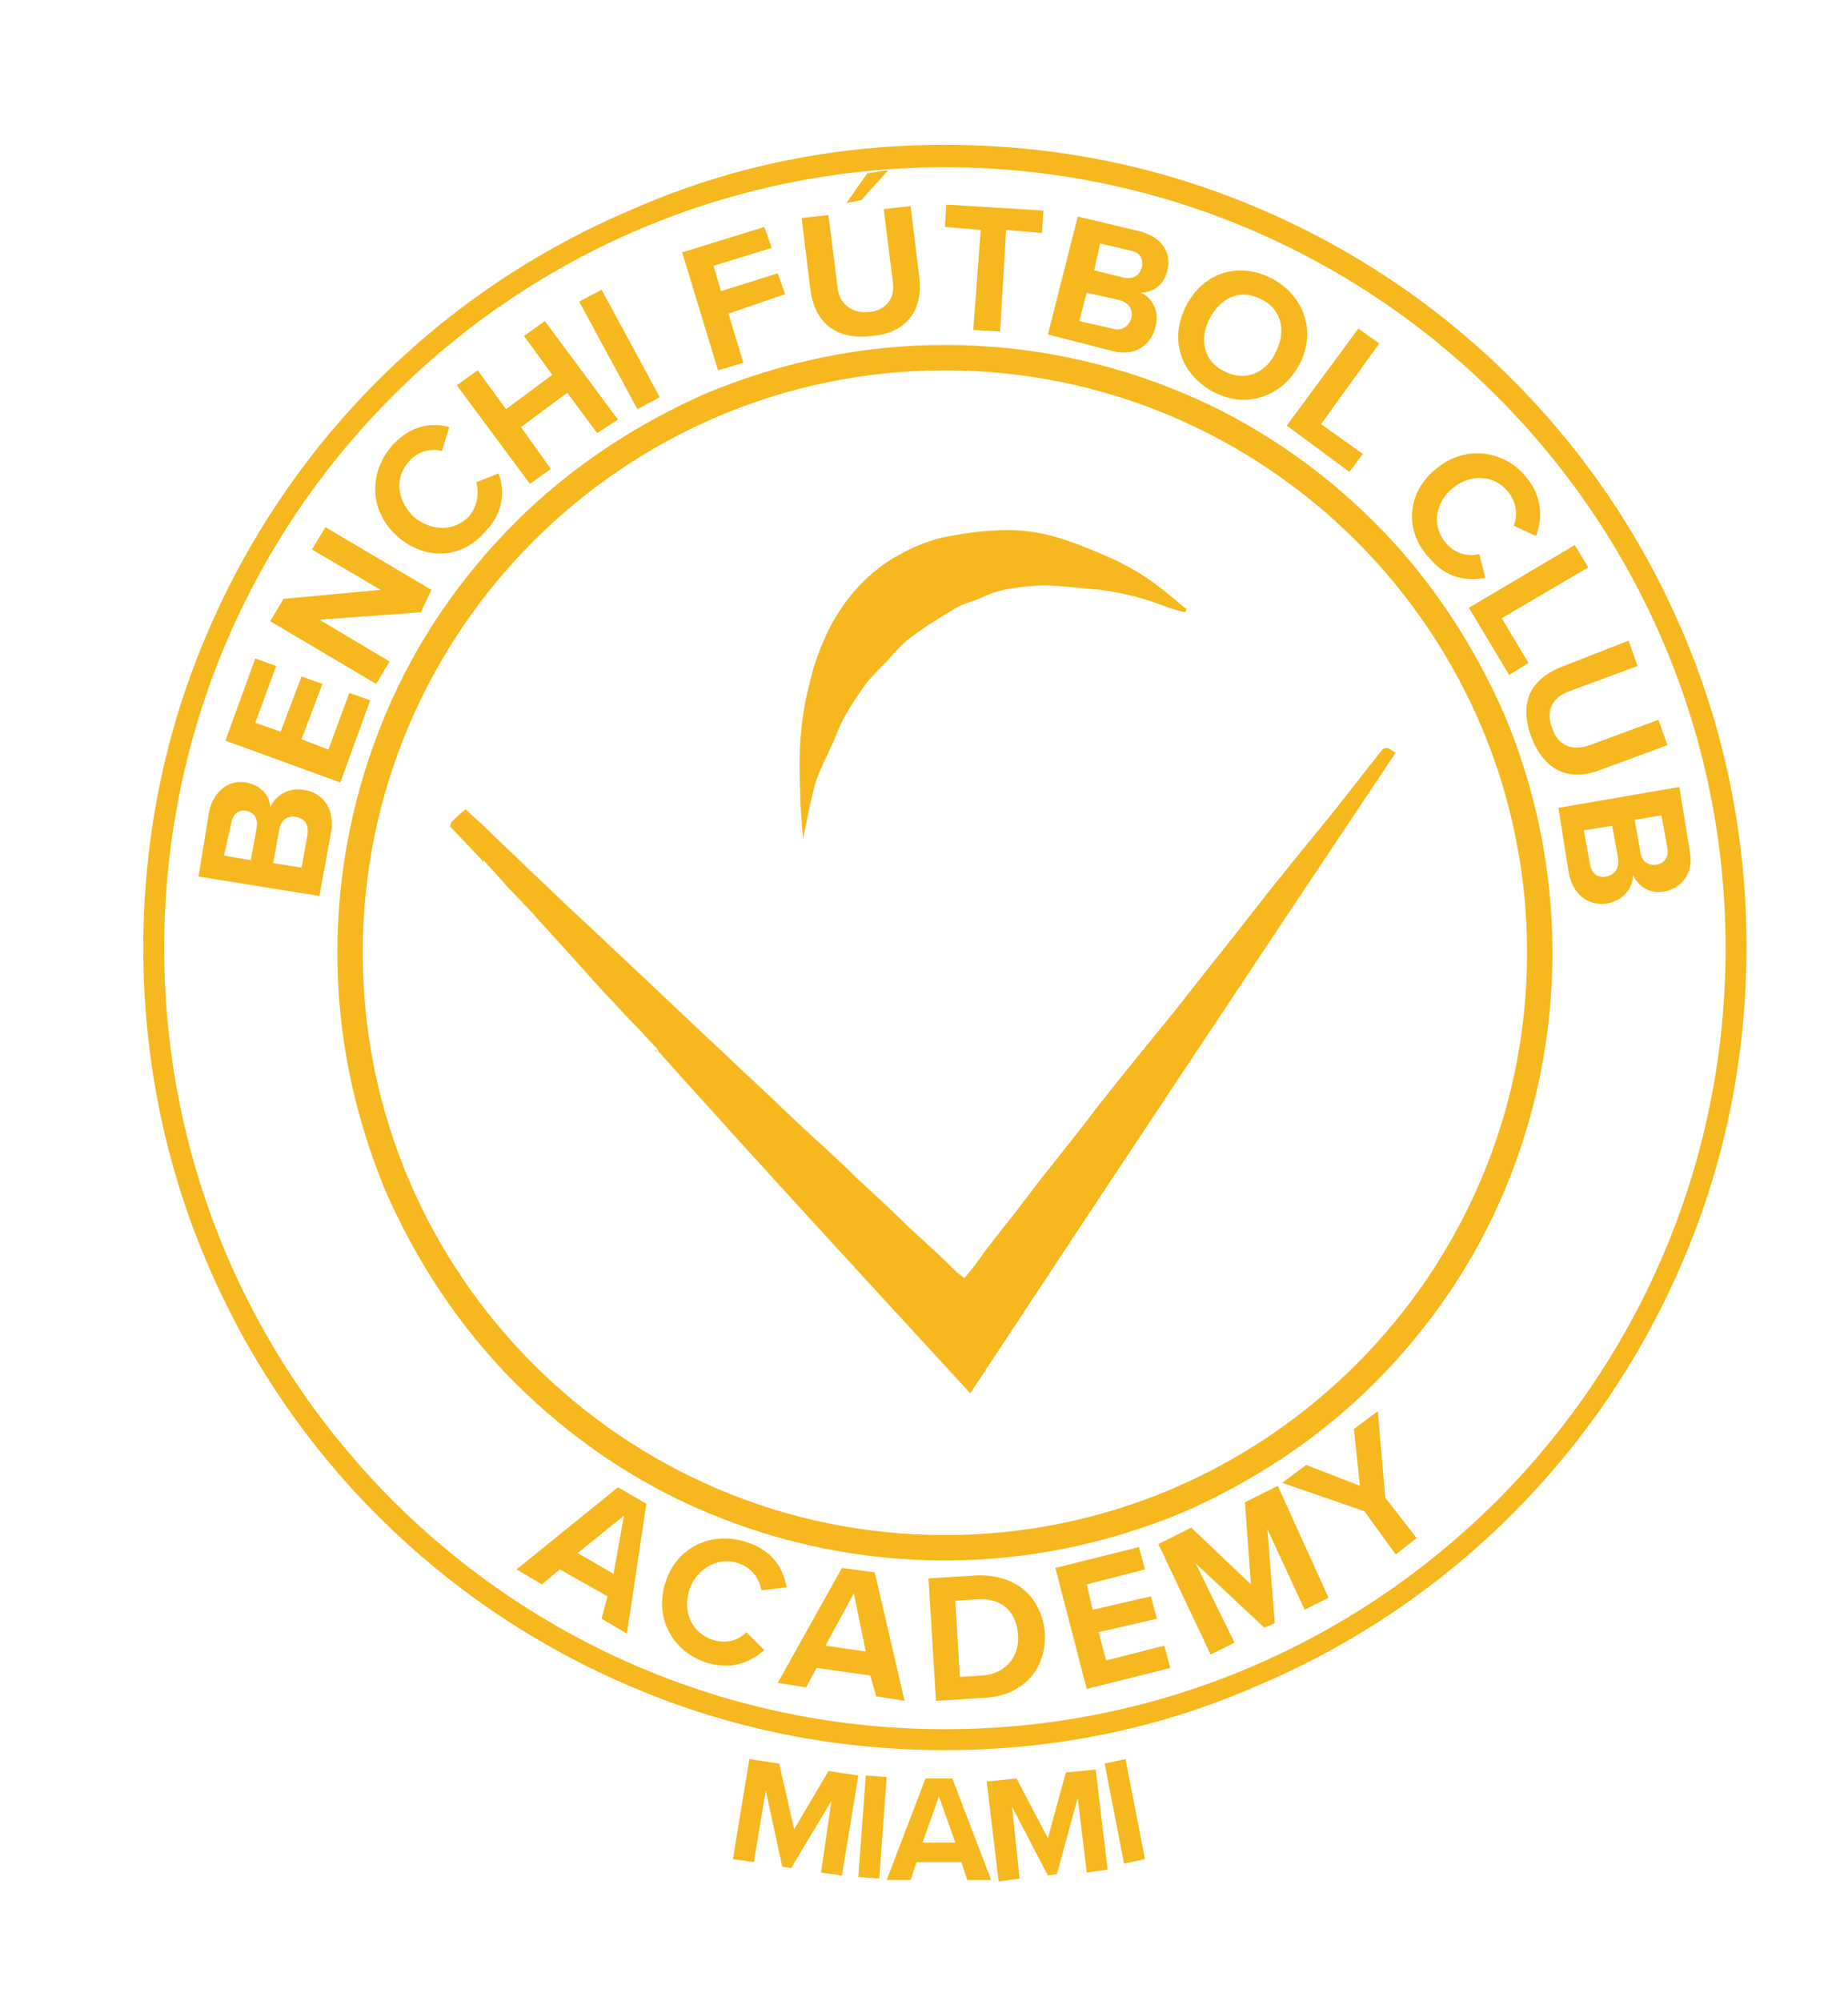 <svg xmlns="http://www.w3.org/2000/svg" xmlns:xlink="http://www.w3.org/1999/xlink" x="0px" y="0px" viewBox="0 0 123.8 134" style="enable-background:new 0 0 123.8 134;" xml:space="preserve"><style type="text/css">	.st0{enable-background:new    ;}	.st1{fill:#F6B81E;}</style><g id="_x3C_Background_x3E__xA0_0_00000102516574139451753830000014990615273309019824_" class="st0"></g><g id="Interior_circle_xA0_Image_00000018225704338621150600000016375737161623211953_"></g><g id="Exterior_circle_xA0_Image_00000127035527809874788370000016778173373966131342_"></g><g id="ACADEMY"></g><g id="Sholem_Corazon_Valiente_xA0_Image_00000079478482934181900490000014702753339415888298_"></g><g id="BENCHI_F&#xFA;TBOL_CLUB"></g><g id="MIAMI">	<g>		<g>			<path class="st1" d="M40.7,106.9l-3.2-1.8l-1.2,1l-1.7-1l6.8-5.5l1.9,1.1l-1.3,8.7l-1.7-1L40.7,106.9z M38.7,104l2.4,1.4l0.7-3.9    L38.7,104z"></path>			<path class="st1" d="M44.6,105.9c0.8-2.4,3.2-3.4,5.5-2.6c1.8,0.6,2.4,1.9,2.6,3l-1.7,0.2c-0.1-0.7-0.6-1.5-1.5-1.8    c-1.3-0.5-2.8,0.3-3.3,1.7c-0.5,1.5,0.1,2.9,1.5,3.4c0.9,0.3,1.7,0.1,2.3-0.5l1.2,1.2c-0.9,0.8-2.2,1.4-4,0.8    C45,110.5,43.8,108.3,44.6,105.9z"></path>			<path class="st1" d="M58.3,112.2l-3.6-0.5l-0.7,1.3l-1.9-0.3l4.3-7.7l2.2,0.3l2,8.6l-1.9-0.3L58.3,112.2z M55.3,110.2l2.7,0.4    l-0.8-3.9L55.3,110.2z"></path>			<path class="st1" d="M62.2,105.7l3.2-0.2c2.6-0.1,4.4,1.4,4.6,3.9c0.1,2.5-1.6,4.2-4.1,4.3l-3.2,0.2L62.2,105.7z M65.8,112.2    c1.6-0.1,2.5-1.3,2.4-2.7c-0.1-1.5-1-2.5-2.7-2.4l-1.5,0.1l0.3,5.1L65.8,112.2z"></path>			<path class="st1" d="M70.7,105l5.6-1.4l0.4,1.5l-3.9,1l0.4,1.7l3.9-0.9l0.4,1.5l-3.9,0.9l0.5,1.9l3.9-1l0.4,1.5l-5.6,1.4    L70.7,105z"></path>			<path class="st1" d="M84.9,102.4l0.5,6.3l-0.7,0.3l-4.6-4.3l2.6,5.3l-1.6,0.8l-3.5-7.4l2.2-1.1l4,3.8l-0.4-5.5l2.2-1.1L89,107    l-1.6,0.8L84.9,102.4z"></path>			<path class="st1" d="M91.4,101.2l-5.5-1.9l1.6-1.2l3.6,1.4l-0.4-3.8l1.6-1.2l0.5,5.8l2.1,2.7l-1.4,1.1L91.4,101.2z"></path>		</g>		<path class="st1" d="M100.8,47.9c-2.1-4.8-5-9.2-8.7-12.9c-3.7-3.7-8.1-6.7-12.9-8.7c-5-2.1-10.4-3.2-15.9-3.2   c-5.5,0-10.8,1.1-15.9,3.2c-4.8,2.1-9.2,5-12.9,8.7c-3.7,3.7-6.7,8.1-8.7,12.9c-2.1,5-3.2,10.4-3.2,15.9c0,5.5,1.1,10.8,3.2,15.9   c2.1,4.8,5,9.2,8.7,12.9c3.7,3.7,8.1,6.7,12.9,8.7c5,2.1,10.4,3.2,15.9,3.2c5.5,0,10.8-1.1,15.9-3.2c4.8-2.1,9.2-5,12.9-8.7   s6.7-8.1,8.7-12.9c2.1-5,3.2-10.4,3.2-15.9C104,58.3,102.9,52.9,100.8,47.9z M102.3,63.8c0,21.5-17.5,39-39,39   c-21.5,0-39-17.5-39-39c0-21.5,17.5-39,39-39C84.8,24.8,102.3,42.3,102.3,63.8z"></path>		<g>			<path class="st1" d="M63.3,117.2c-7.3,0-14.3-1.4-20.9-4.2c-6.4-2.7-12.2-6.6-17.1-11.5c-4.9-4.9-8.8-10.7-11.5-17.1    c-2.8-6.6-4.2-13.7-4.2-20.9c0-7.3,1.4-14.3,4.2-20.9c2.7-6.4,6.6-12.2,11.5-17.1c4.9-4.9,10.7-8.8,17.1-11.5    C49,11.1,56,9.7,63.3,9.7c7.3,0,14.3,1.4,20.9,4.2c6.4,2.7,12.2,6.6,17.1,11.5c4.9,4.9,8.8,10.7,11.5,17.1    c2.8,6.6,4.2,13.7,4.2,20.9c0,7.3-1.4,14.3-4.2,20.9c-2.7,6.4-6.6,12.2-11.5,17.1s-10.7,8.8-17.1,11.5    C77.6,115.8,70.5,117.2,63.3,117.2z M63.3,11.2C34.4,11.2,11,34.6,11,63.5s23.4,52.3,52.3,52.3s52.3-23.4,52.3-52.3    S92.1,11.2,63.3,11.2z"></path>		</g>		<g>			<path class="st1" d="M32.3,57.6c-0.7-0.7-1.4-1.5-2.1-2.2c-0.1-0.1,0-0.3,0.1-0.4c0.3-0.3,0.6-0.6,0.9-0.8    c0.4,0.4,0.9,0.8,1.3,1.2c0.9,0.9,1.9,1.8,2.8,2.7c1.2,1.1,2.4,2.3,3.6,3.4c1.1,1,2.1,2,3.2,3c1.8,1.7,3.5,3.3,5.3,5    c1.1,1,2.2,2.1,3.3,3.1c1.2,1.1,2.3,2.2,3.5,3.3c1.1,1,2.2,2,3.2,3c1.2,1.1,2.4,2.2,3.5,3.3c1.1,1,2.2,2,3.2,3    c0.1,0.1,0.3,0.2,0.5,0.4c0.5-0.6,0.9-1.1,1.3-1.7c0.9-1.2,1.9-2.4,2.8-3.6c1.5-2,3.1-3.9,4.6-5.9c1.8-2.3,3.6-4.5,5.4-6.7    c1.7-2.2,3.5-4.4,5.2-6.6c1.8-2.3,3.6-4.5,5.4-6.7c1.1-1.4,2.2-2.8,3.3-4.2c0.1-0.1,0.3-0.1,0.4-0.1c0.2,0.1,0.3,0.2,0.5,0.3    C84,64.6,74.5,78.9,65,93.3C58,85.7,51,78.1,44.1,70.4c0-0.1-0.1-0.1-0.1-0.2c-0.6-0.6-1.1-1.2-1.7-1.8c-0.6-0.6-1.1-1.2-1.7-1.8    c-1.3-1.4-2.5-2.8-3.8-4.2c-0.9-1-1.8-2-2.8-3c-0.5-0.6-1.1-1.2-1.6-1.8C32.4,57.7,32.4,57.6,32.3,57.6z"></path>			<path class="st1" d="M79.4,41c-0.4-0.1-0.8-0.2-1.1-0.3c-1.5-0.6-3-1-4.6-1.2c-1.3-0.1-2.7-0.3-4-0.3c-1.3,0.1-2.7,0.2-3.9,0.8    c-0.6,0.3-1.3,0.4-1.9,0.8c-1,0.6-2,1.2-2.9,1.9c-0.7,0.5-1.2,1.2-1.8,1.8c-0.4,0.4-0.9,0.9-1.2,1.3c-0.7,1-1.4,2-1.9,3.2    c-0.4,1.1-1,2.1-1.4,3.2c-0.4,1.3-0.6,2.6-0.9,4c-0.1-1.2-0.2-2.3-0.2-3.4c-0.1-2.3,0-4.6,0.6-6.9c0.3-1.4,0.8-2.7,1.4-3.9    c1-1.9,2.4-3.5,4.2-4.6c1-0.6,2.1-1.1,3.3-1.4c1.5-0.3,2.9-0.5,4.4-0.5c0.9,0,1.8,0.1,2.6,0.3c1.3,0.3,2.5,0.8,3.7,1.3    c1.7,0.7,3.2,1.6,4.6,2.8c0.4,0.3,0.7,0.6,1.1,0.9C79.5,40.9,79.4,40.9,79.4,41z"></path>			<path class="st1" d="M43.9,70.3c0,0.1,0.1,0.1,0.1,0.2C44,70.4,44,70.3,43.9,70.3z"></path>			<path class="st1" d="M32.3,57.6c0,0.1,0.1,0.1,0.1,0.2C32.4,57.7,32.4,57.6,32.3,57.6z"></path>		</g>		<g>			<path class="st1" d="M13.3,58.7l0.7-4.3c0.3-1.5,1.4-2.2,2.5-2c1,0.2,1.6,0.9,1.6,1.7c0.3-0.8,1.2-1.4,2.3-1.2    c1.2,0.2,2,1.2,1.8,2.7l-0.8,4.4L13.3,58.7z M17.2,55.4c0.1-0.6-0.2-1-0.7-1.1c-0.5-0.1-0.9,0.2-1,0.8L15,57.3l1.8,0.3L17.2,55.4    z M20.6,55.9c0.1-0.7-0.2-1.1-0.8-1.2c-0.5-0.1-1,0.2-1.1,0.9l-0.4,2.2l1.9,0.3L20.6,55.9z"></path>			<path class="st1" d="M15.1,49.6l2-5.5l1.4,0.5l-1.4,3.8l1.7,0.6l1.4-3.7l1.4,0.5l-1.4,3.7l1.8,0.7l1.4-3.8l1.4,0.5l-2,5.5    L15.1,49.6z"></path>			<path class="st1" d="M21.4,41.5l4.7,2.8l-0.9,1.5l-7.1-4.2l0.9-1.5l6.5-0.6l-4.6-2.7l0.9-1.5l7.1,4.2L28.2,41L21.4,41.5z"></path>			<path class="st1" d="M26.6,35.9c-1.9-1.7-1.9-4.3-0.3-6.1c1.3-1.4,2.7-1.5,3.8-1.2l-0.5,1.6c-0.7-0.2-1.6,0-2.2,0.7    c-1,1.1-0.8,2.6,0.3,3.7c1.2,1,2.7,1,3.7,0c0.6-0.7,0.7-1.6,0.5-2.3l1.5-0.6c0.4,1.1,0.4,2.6-0.9,3.9    C31,37.4,28.5,37.6,26.6,35.9z"></path>			<path class="st1" d="M38,26.3l-3.1,2.3l2,2.8l-1.4,1l-4.9-6.6l1.4-1l1.9,2.6l3.1-2.3l-1.9-2.6l1.4-1l4.9,6.6L40,29L38,26.3z"></path>			<path class="st1" d="M38.8,20.2l1.5-0.8l3.9,7.2l-1.5,0.8L38.8,20.2z"></path>			<path class="st1" d="M45.7,16.9l5.5-1.7l0.5,1.4l-3.9,1.2l0.5,1.7l3.8-1.2l0.5,1.4L48.8,21l1,3.3l-1.7,0.5L45.7,16.9z"></path>			<path class="st1" d="M53.7,14.6l1.8-0.2l0.6,4.8c0.1,1.1,0.9,1.8,2.1,1.7c1.2-0.1,1.8-1,1.6-2.1L59.2,14l1.8-0.2l0.6,4.9    c0.2,2-0.8,3.6-3.2,3.8c-2.5,0.3-3.8-1-4.1-3L53.7,14.6z M56.7,13.6l1.4-2l1.4-0.2l-1.8,2L56.7,13.6z"></path>			<path class="st1" d="M65.7,15.4l-2.4-0.2l0.1-1.5l6.5,0.4l-0.1,1.5l-2.4-0.2L67,22.2l-1.8-0.1L65.7,15.4z"></path>			<path class="st1" d="M72.2,14.5l4.2,1c1.5,0.4,2.1,1.5,1.8,2.6c-0.2,1-1,1.5-1.8,1.5c0.8,0.3,1.3,1.3,1,2.3    c-0.3,1.2-1.3,2-2.9,1.6l-4.3-1.1L72.2,14.5z M74.5,22c0.6,0.2,1.1-0.1,1.3-0.7c0.1-0.5-0.1-1-0.8-1.2l-2.2-0.5l-0.5,1.9L74.5,22    z M75.3,18.6c0.6,0.1,1-0.1,1.2-0.7c0.1-0.5-0.1-1-0.7-1.1l-2.1-0.5l-0.4,1.8L75.3,18.6z"></path>			<path class="st1" d="M85.1,18.6c2.2,1.1,3.1,3.5,2,5.7c-1.1,2.2-3.5,3.1-5.7,2c-2.2-1.1-3.1-3.4-2-5.7    C80.5,18.3,82.9,17.5,85.1,18.6z M84.4,20c-1.4-0.7-2.7,0-3.4,1.4c-0.7,1.4-0.3,2.9,1.1,3.5c1.4,0.7,2.8,0,3.4-1.4    C86.2,22.1,85.8,20.6,84.4,20z"></path>			<path class="st1" d="M91,22l1.4,1l-3.9,5.4l2.8,2l-0.9,1.2l-4.2-3.1L91,22z"></path>			<path class="st1" d="M96.2,31.4c1.9-1.6,4.5-1.3,6,0.5c1.2,1.4,1.1,2.9,0.7,4l-1.5-0.7c0.3-0.7,0.2-1.6-0.4-2.3    c-0.9-1.1-2.5-1.2-3.7-0.2c-1.2,1-1.4,2.6-0.4,3.7c0.6,0.7,1.5,0.9,2.2,0.7l0.4,1.6c-1.2,0.2-2.6,0.1-3.8-1.4    C94.1,35.6,94.2,33,96.2,31.4z"></path>			<path class="st1" d="M105.5,36.5l0.9,1.5l-5.8,3.4l1.8,3l-1.3,0.8l-2.7-4.5L105.5,36.5z"></path>			<path class="st1" d="M109.1,42.9l0.6,1.7l-4.6,1.7c-1.1,0.4-1.6,1.3-1.1,2.5c0.4,1.2,1.4,1.5,2.5,1.1l4.6-1.7l0.6,1.7l-4.6,1.7    c-1.9,0.7-3.6,0.1-4.5-2.2c-0.9-2.4,0-3.9,1.9-4.7L109.1,42.9z"></path>			<path class="st1" d="M112.5,52.7l0.7,4.3c0.3,1.5-0.6,2.5-1.7,2.7c-1,0.2-1.8-0.4-2.1-1.1c0,0.9-0.7,1.7-1.7,1.9    c-1.2,0.2-2.3-0.5-2.6-2l-0.7-4.4L112.5,52.7z M106.5,57.8c0.1,0.7,0.5,1,1.1,0.9c0.5-0.1,0.9-0.5,0.8-1.2l-0.4-2.2l-1.9,0.3    L106.5,57.8z M109.9,57.1c0.1,0.6,0.5,0.9,1.1,0.8c0.5-0.1,0.8-0.5,0.7-1.1l-0.4-2.2l-1.8,0.3L109.9,57.1z"></path>		</g>		<g>			<path class="st1" d="M55.7,120.6l-2.7,4.5l-0.6-0.1l-1.1-5.1l-0.8,4.8l-1.4-0.2l1.1-6.7l2,0.3l1,4.4l2.3-3.9l2,0.3l-1.1,6.7    l-1.4-0.2L55.7,120.6z"></path>			<path class="st1" d="M58,118.9l1.4,0.1l-0.5,6.8l-1.4-0.1L58,118.9z"></path>			<path class="st1" d="M64.4,124.7l-3,0l-0.4,1.2l-1.6,0l2.6-6.8l1.8,0l2.6,6.8l-1.6,0L64.4,124.7z M61.8,123.4l2.2,0l-1.1-3.1    L61.8,123.4z"></path>			<path class="st1" d="M72.2,120.4l-1.4,5.1l-0.6,0.1l-2.4-4.6l0.5,4.8l-1.4,0.2l-0.8-6.7l2-0.2l2.1,4l1.2-4.4l2-0.2l0.8,6.7    l-1.4,0.2L72.2,120.4z"></path>			<path class="st1" d="M74,118.1l1.4-0.3l1.3,6.7l-1.4,0.3L74,118.1z"></path>		</g>	</g></g></svg>
